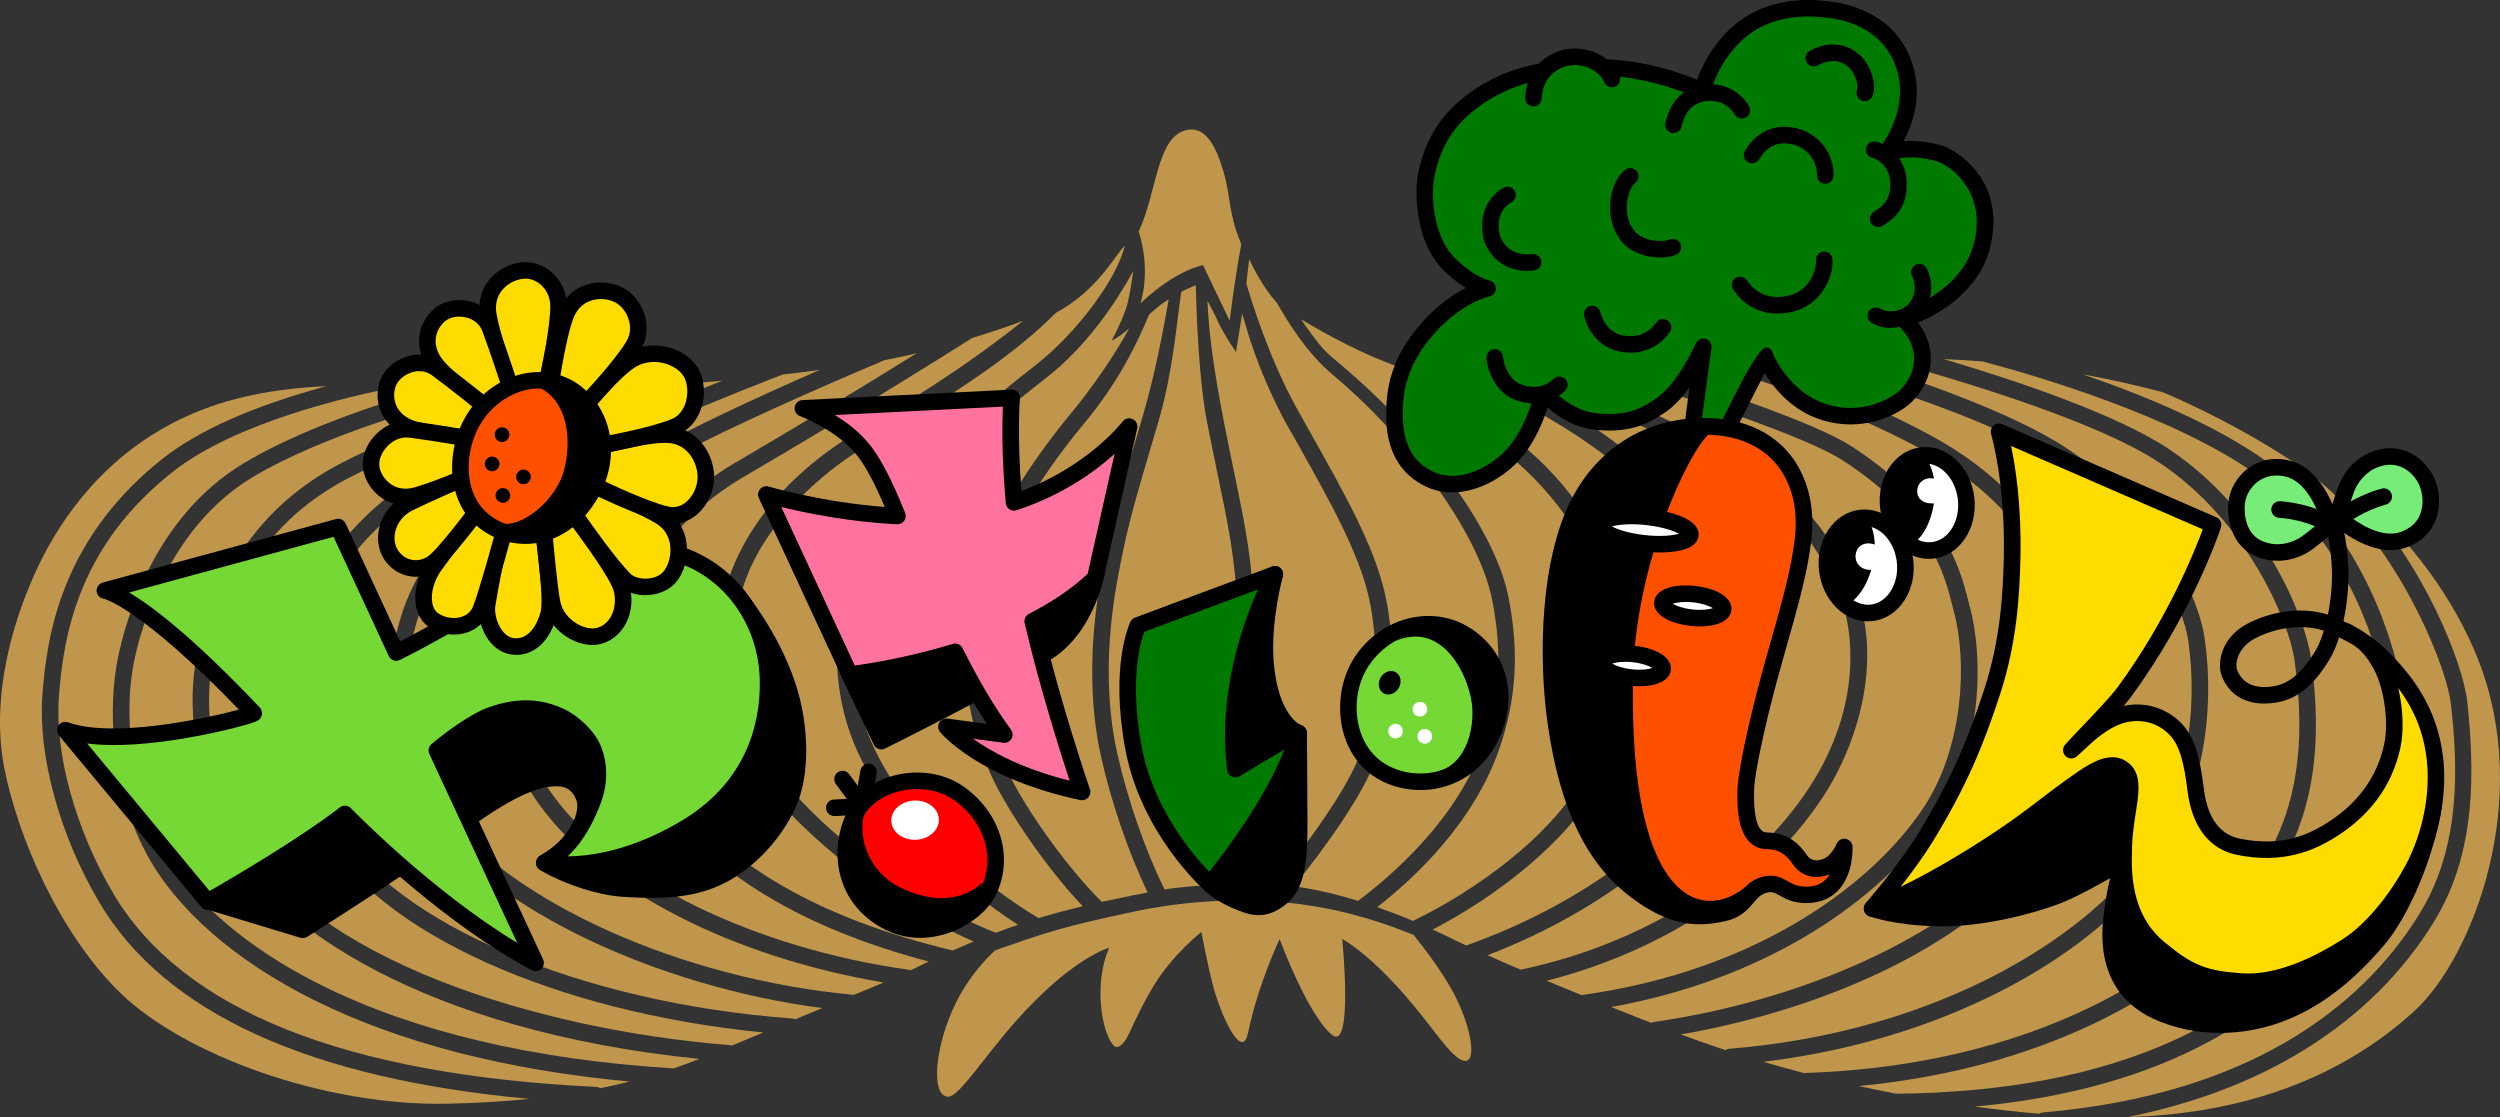 <?xml version="1.0" encoding="UTF-8"?><svg id="_レイヤー_2" xmlns="http://www.w3.org/2000/svg" viewBox="0 0 685.1 306.1"><rect x="0" y="0" width="685.1" height="306.1" fill="#333333" stroke="none"/><defs><style>.cls-1{fill:#78ec78;}.cls-1,.cls-2,.cls-3,.cls-4,.cls-5,.cls-6,.cls-7,.cls-8,.cls-9,.cls-10{stroke-width:0px;}.cls-2{fill:#75d835;}.cls-4{fill:#bf964c;}.cls-5{fill:red;}.cls-6{fill:#ffdc00;}.cls-7{fill:#fff;}.cls-8{fill:#ff739e;}.cls-9{fill:#ff5000;}.cls-10{fill:#007900;}</style></defs><g id="logo"><path class="cls-4" d="m434.92,211.33c7.13-13.85,9.44-30.96,6.01-44.66-3.91-15.64-14.31-31.41-27.82-42.17-11.84-9.43-23.85-19.07-29.97-24-9.88-3.49-19.27-8.62-26.63-13.02,2.38,3.34,5.24,7.75,8.58,10.49,25.03,20.5,44.66,46.99,48.32,65.8,2.92,14.99,2.16,27.71-2.46,41.22-6.88,20.11-22.85,35.26-33.54,43.6,3.17,1.11,6.44,2.36,9.81,3.78.05-.03.09-.06.15-.09,16.22-7.79,38.41-23.19,47.56-40.96Z"/><path class="cls-4" d="m335.21,114.66c1.16,5.98,2.2,10.92,3.08,15.21,2.6,12.61,4.03,19.56,4.94,30.34,1.52,18.11,1.21,36.55-.85,50.58-1.87,12.78-5.35,23.74-8.43,31.63,5.08-.21,10.34-.23,15.02.01,8.81-10.3,20.58-26.64,23.83-36.05,4.45-12.92,5.34-29.25,2.32-42.63-2.8-12.41-10.5-26.11-20.24-43.45-1.1-1.96-2.29-3.92-3.37-6.01-7.17-13.93-9.43-22.76-11.1-28.36l-1.7,10.52s-3.58-5.01-5.72-10.01c-.18-.42-1.94-3.67-2.11-4.08.38,9.2,1.91,19.79,4.34,32.3Z"/><path class="cls-4" d="m496.06,215.43c14.09-21.78,12.58-43.25,7.01-55.02-7.34-15.49-18.85-27.16-34.23-34.7-13.61-6.67-42.79-19.84-49.5-22.86-2.31.13-4.51.25-6.58.34,8.15,3.98,19.01,9.94,29.39,17.71,18.45,13.82,26.17,20.81,34.07,39.56,6.05,14.36,6.05,39.51-4.5,55.08-9.75,14.39-31.56,33.74-64.08,46.23,2.81,1.26,5.81,2.57,9.06,3.96,33.9-7.08,63.56-25.87,79.37-50.3Z"/><path class="cls-4" d="m297.06,116.08c-13.33,16-23.82,34.35-26.71,46.75-4.12,17.66.18,36.44,5.57,48.12,4.76,10.3,16.42,26.76,26.02,36.2,3.7-.81,7.82-1.66,12.55-2.59-5.27-11.01-9.97-24.65-12.8-37.41-3.17-14.31-3.17-31.11-.02-48.58,2.64-14.61,4.34-20.37,11.5-44.58,3.35-11.32,5.75-24.1,7.1-31.97-.51.31-1.67,1.04-2.15,1.43-1.31,1.07-2.15,1.79-3.22,2.74-2.9,7-7.95,18.03-17.84,29.9Z"/><path class="cls-4" d="m338.71,160.59c-.88-10.51-2.29-17.36-4.86-29.8-.89-4.3-1.91-9.26-3.09-15.24-2.15-10.91-2.85-28.44-3.08-37.39-1.82.76-3.05,1.29-3.96,1.83-1.18,7.41-2.19,21.7-6.2,35.28-7.1,24.02-8.79,29.73-11.39,44.11-3.05,16.88-3.06,33.06-.02,46.79,2.86,12.9,7.67,26.69,13.01,37.56,2.81-.42,6.2-.77,9.85-1.02,3.15-7.73,6.95-19.1,8.93-32.56,2.01-13.71,2.31-31.77.82-49.55Z"/><path class="cls-4" d="m644.8,242.19c9.33-15.38,12.35-35.81,8.3-56.08-.74-3.72-8.03-36.89-34.38-55.82-22.31-16.03-59.89-27.12-75.41-31.24-3.5-.27-7.05-.49-10.68-.65,20.04,5.93,47.71,15.22,61.97,24.82,25.52,17.18,37.06,45.74,38.65,56.87,3.44,24.06.61,42.57-8.89,58.24-14.85,24.48-53.47,53.46-115.02,59.29,3.46.75,6.89,1.45,10.29,2.1,60.23-.55,102.34-19.9,125.17-57.54Z"/><path class="cls-4" d="m271.8,212.85c-5.71-12.37-10.25-32.28-5.87-51.05,3.69-15.81,16.7-35.48,27.64-48.62,6.11-7.33,12.7-17.18,15.84-23.18-2.89,2.54-4.77,3.34-4.77,3.34,0,0,2.59-4.74,4.02-9.03.68-2.05,1.36-6.2,1.89-10-4.89,8.84-12.85,20.7-23.86,29.24-36.48,28.27-47.7,47.87-50.69,59.34-3.69,14.14-2.55,28.84,3.21,41.4,9.77,21.32,31.22,39.02,45.42,47.3,3.71-1.13,7.59-2.18,12.1-3.24-9.99-10.46-20.68-26.29-24.92-35.48Z"/><path class="cls-4" d="m620.48,235.99c8.93-14.72,11.56-32.28,8.28-55.25-1.44-10.07-12.67-37.58-36.69-53.75-18.3-12.32-61.13-24.56-77.55-28.96-2.77,0-5.59.03-8.48.08,18.02,5.46,45.65,14.85,60.9,25.12,26.12,17.59,35.76,41.46,37.22,51.63,3.03,21.24-.97,42.29-11.27,59.28-14.09,23.24-54.01,50.11-109.66,56.84,3.73,1.1,7.47,2.13,11.2,3.1.11-.02.22-.04.34-.05,68.17-2.24,110.33-32.66,125.72-58.03Z"/><path class="cls-4" d="m663.39,249.82c10.98-18.1,10.19-39.83,8.27-56.74-1.37-12.11-17.12-48.93-41.41-65.29-14.78-9.96-29.17-16.74-37.53-20.3-7.48-1.97-14.74-3.59-21.96-4.9,16.75,5.72,36.42,13.84,50.6,24.03,27.19,19.53,34.91,52.25,36.19,58.62,4.27,21.36,1.04,42.98-8.87,59.32-20.86,34.4-56.99,54.09-107.58,58.69,6.15.83,12.08,1.48,17.7,1.96.3-.19.63-.32,1.01-.35,61.23-5.26,90.13-32.83,103.59-55.02Z"/><path class="cls-4" d="m556.11,228.45c11.3-18.62,14.59-35.95,10.68-56.17-.58-2.99-6.52-29.68-36.85-47.26-21.02-12.18-49.47-21.57-61.75-25.33-6.15.36-11.88.72-17.22,1.08,17.22,5.36,46.07,14.89,56.34,21.49,25.52,16.4,30.07,34.43,32.01,42.13.15.6.29,1.14.42,1.62,4.08,14.97,3.2,39.23-8.39,57.14-13.27,20.5-43.59,44.5-89.82,52.82,3.42,1.37,7.06,2.82,10.93,4.34.22-.12.46-.21.73-.24,46.19-6.63,88.52-27.86,102.92-51.62Z"/><path class="cls-4" d="m527.53,220.68c10.35-15.99,11.77-39.01,7.82-53.48-.14-.51-.28-1.08-.44-1.7-1.97-7.79-6.06-23.99-30.07-39.42-12.63-8.12-56.92-21.56-66.62-24.44-3.24.22-6.31.43-9.22.63,11.62,5.26,31.32,14.25,41.83,19.39,16.32,8,28.55,20.39,36.34,36.83,9.72,20.51,2.14,44.83-7.3,59.42-15.48,23.92-43.59,42.62-76.05,50.85,2.97,1.24,6.14,2.54,9.55,3.93,48.96-6.73,80.74-31.24,94.17-52Z"/><path class="cls-4" d="m548.75,266.18c18.26-9.78,32.93-22.32,40.25-34.4,9.76-16.09,13.55-36.08,10.66-56.28-1.09-7.62-9.54-31.19-35.26-48.51-19.36-13.04-60.93-25.06-73.28-28.45-3.34.13-6.76.28-10.29.46,14.42,4.86,35.05,12.64,51.37,22.09,32.07,18.59,38.42,47.13,39.03,50.33,4.08,21.12.51,39.99-11.25,59.39-14.58,24.04-54,44.77-99.37,52.67,4.06,1.52,8.15,2.95,12.27,4.3.32-.22.69-.37,1.1-.4,27.06-2.15,52.91-9.47,74.76-21.18Z"/><path class="cls-4" d="m208.11,212.73c-6.93-9.82-10.91-24.37-10.91-39.93s10.32-38.6,39.28-55.37c20.25-11.72,34.44-21.92,43.88-29.52-4.35,1.64-9.15,3.25-13.98,4.72-8.8,5.58-32.76,20.61-62.91,38.25-19.1,11.18-30.93,29.95-32.75,42.71-1.94,13.6,2.64,29.58,11.95,41.69,16.92,22,41.86,36.37,78.41,45.2,1.87-.83,3.8-1.67,5.73-2.47-22.54-9.88-46.79-28.39-58.71-45.29Z"/><path class="cls-4" d="m235.08,206.17c-6.19-13.5-7.42-29.28-3.47-44.43,4.54-17.42,22.63-38.78,52.3-61.78,10.72-8.31,22.16-23.31,24.31-32.61-2.83,2.78-7.39,12.16-18.83,18.36-7.02,6.89-17.93,16.72-50.63,35.65-17.07,9.89-37.01,29.29-37.01,51.44,0,14.64,3.67,28.24,10.08,37.31,12.26,17.37,38.09,36.53,61.07,45.51,2.09-.79,4.09-1.52,6.08-2.2-14.63-9.32-34.44-26.66-43.88-47.25Z"/><path class="cls-4" d="m27.18,247.22c-10.81-18.29-16.78-39.99-15.57-56.63.58-8.04,1.84-18.74,6.43-30.17,5.37-13.38,14.28-25.06,26.49-34.7,9.85-7.78,24.87-14.45,44.65-19.82.1-.03.21-.05.31-.08-8.41.38-16.85,1.4-24.95,3.52-26.16,6.86-41.24,23.6-49.83,37.91-8.58,14.3-17.99,40.06-13.59,62.94,3.58,18.6,15.02,45.77,32.19,62.23s55.07,30.75,89.4,30.04c8.19-.17,15.6-.63,22.38-1.32-60.37-5.51-100-23.6-117.91-53.9Z"/><path class="cls-4" d="m406.66,203.53c4.35-12.72,5.06-24.71,2.3-38.88-3.88-19.94-24.89-46.21-43.64-61.87-7.5-6.27-12.53-14.86-15.49-19.93-4.02-4.23-7.51-11.8-7.51-11.8l-.77,6.66c1.23,4.22,6.26,20.68,13.92,34.38,1.14,2.05,2.27,4.04,3.36,6,9.92,17.66,17.76,31.62,20.71,44.67,3.2,14.16,2.26,31.44-2.45,45.11-3.19,9.27-13.75,24.34-22.57,35.02.82.1,1.61.2,2.35.32,4.67.76,9.79,1.97,15.28,3.66,9.63-7.2,27.45-22.71,34.51-43.34Z"/><path class="cls-4" d="m467.96,213.01c9.7-14.32,9.67-37.5,4.08-50.78-7.49-17.8-14.5-24.13-32.6-37.69-14.19-10.63-29.67-17.92-37.04-21.1-3.34-.02-6.29-.15-8.91-.44,6.3,5.05,14.41,11.55,22.45,17.95,14.48,11.53,25.19,27.79,29.4,44.61,3.68,14.72,1.23,33.05-6.38,47.84-9.06,17.58-29.9,32.82-46.35,41.33,2.28,1.04,4.59,2.14,6.94,3.32.74.35,1.48.69,2.24,1.05,33.9-12.01,56.41-31.68,66.18-46.1Z"/><path class="cls-4" d="m679.16,180.86c-6.54-16.61-18.34-32.82-33.7-46.01,18.85,19.65,29.6,47.01,30.7,57.72,1.82,17.64,2.79,40.33-8.9,59.6-8.62,14.22-20.66,26.17-35.79,35.52-13.85,8.56-30.07,14.72-48.38,18.42,26.67-.71,55.51-8.05,78.42-28.93,16.21-14.78,32.74-58,17.64-96.32Z"/><path class="cls-4" d="m86.12,274.09c-21.54-10.68-37.87-24.94-45.99-40.14-10.01-18.74-10.49-40.53-7.85-53.49,2.28-11.2,10.19-38.83,34.43-53.46,15.05-9.09,36.44-16.26,51.68-20.66-2.93-.17-5.91-.33-8.93-.45-13.94,2.68-44.99,9.89-62.11,23.4-25.13,19.84-29.88,43.36-31.21,61.64-1.15,15.77,4.58,36.45,14.95,53.99,18.82,31.84,63.33,49.64,132.3,52.93.42.02.8.16,1.13.37,2.78-.56,5.44-1.18,7.99-1.83-33.81-3.15-62.84-10.62-86.39-22.3Z"/><path class="cls-4" d="m179.08,218.05c-10.03-13.04-14.96-30.32-12.84-45.09,1.98-13.84,14.62-34.08,34.95-45.98,20.48-11.99,38.09-22.76,50.02-30.18-3.2.77-6.17,1.41-8.74,1.87-12.53,5.28-48.84,20.83-63.25,29.81-9.12,5.68-31.01,21.39-37.15,44.43-3.92,14.71-.32,31.64,9.65,45.28,16.8,22.99,55.02,41.66,97.38,47.57.16.02.31.06.46.12,1.43-.7,3.1-1.51,4.95-2.38-34.64-9.18-58.71-23.72-75.43-45.45Z"/><path class="cls-4" d="m148.06,220.86c-10.77-14.74-14.65-33.1-10.37-49.13,2.72-10.18,11.41-29.84,39.14-47.12,10.52-6.55,31.77-16.24,47.79-23.24-3.28.44-6.66.86-10.16,1.27-9.24,3.59-52.06,20.4-67.65,30.11-27.25,16.98-31.7,33.97-33.6,41.23l-.21.82c-3.4,12.73-3.02,31.81,8.22,47.19,18.38,25.15,65.7,46.36,112.79,50.64,2.75-1.14,5.48-2.28,8.14-3.38-41.5-7.02-77.18-25.27-94.08-48.4Z"/><path class="cls-4" d="m62.54,230.61c-9-16.75-12.21-38.83-7.81-53.69,2.04-6.9,4.83-15.09,9.94-23.44,6.06-9.9,14.28-18.01,24.45-24.11,11.71-7.03,35.21-15.91,52.1-21.88-2.72-.05-5.57-.16-8.53-.32-12.51,3.17-44.1,11.9-63.64,23.7-23.34,14.09-30.64,42.2-32.33,50.48-2.68,13.19-1.43,33.91,7.41,50.45,7.68,14.38,23.31,27.95,44,38.22,25.59,12.69,57.87,20.34,95.95,22.73.14,0,.28.03.41.07,2.47-.84,4.85-1.72,7.15-2.63-75.61-7.69-116.74-36.56-129.11-59.58Z"/><path class="cls-4" d="m88.32,228.29c-9.24-16.04-12.46-38.14-7.84-53.75,3.78-12.75,11.04-29.3,33.83-44.17,11.21-7.31,37.76-17.44,56.22-24.06-4.49.26-9.18.51-14.13.75-13.97,4.7-50.01,17.23-64.95,26.2-20.42,12.25-27.82,29.6-32.37,44.95-4.09,13.81-1.02,34.47,7.45,50.26,18.35,34.17,80.26,53.72,133.48,57.94.19.02.37.06.54.12,2.54-1.06,5.46-2.27,8.61-3.58-57.01-5.66-105.03-27.2-120.85-54.66Z"/><path class="cls-4" d="m117.54,224.68c-12.18-16.67-12.61-37.29-8.94-51.03l.21-.8c2.04-7.78,6.8-26,35.59-43.93,11.52-7.17,36.6-17.77,53.47-24.58-3.3.29-6.73.58-10.3.85-13.03,4.44-56.21,19.49-70.77,28.99-21.56,14.06-28.41,29.65-31.97,41.66-3.63,12.25-2.25,33.42,7.42,50.2,15.56,27,66.93,48.83,124.92,53.07.28.02.54.1.78.21,2.4-1,4.87-2.02,7.37-3.06-45.47-5.99-89.78-26.94-107.77-51.56Z"/><path class="cls-4" d="m324.84,35.72c5.39-1.47,8.32,4.05,10.49,11.44,1.98,6.76,1.23,11.16,4.84,19.79-1.93,10.12-3.18,20.98-3.18,20.98l-7.31-15.26s-7.39,1.19-17.17,10.49c0,0,3.08-8.54-.46-19.74,4.99-10.62,4.91-25.56,12.78-27.7Z"/><path class="cls-4" d="m311.07,249.75c-20.26,4.29-24.48,5.82-38.35,10.68,0,0-6.33,5.45-10.73,14.3-5.69,11.47-7.12,25.55-2.21,25.82,2.97.17,9.89-10.95,18.99-21.14,15.19-17.01,25.18-19.7,25.18-19.7-5.36,12.6-.41,28.13,2.38,27.18,2.99-1.02,3.46-6.31,9.92-16.89,5.24-8.58,12.96-14.58,12.96-14.58,0,0,1.73,9.04,3.22,14.75,1.98,7.6,7.89,20.95,9.58,12.88,2.84-13.57,8.66-25.72,8.66-25.72,0,0,7.58,20.62,14.3,26.23,5.94,4.95,2.86-26.23,2.86-26.23,0,0,6.46,3.23,16.95,15.15,8.02,9.11,12.85,17.51,16.43,18.22,3.58.72,2.07-8.81-2.38-17.64-3.93-7.8-11.48-16.88-11.48-16.88-13.25-5.32-23.62-7.66-34.57-8.82-15.74-1.67-31.75.27-41.72,2.38Z"/><path class="cls-10" d="m466.78,95.04l-3.34,24.56,8.58.48s11.68-23.36,11.68-22.65,4.26,10.09,13.11,14.3c10.01,4.77,19.78,1.38,24.56-2.38,4.83-3.8,9.3-13.35.24-21.93,0,0,18.12-5.01,21.7-20.74,3.58-15.74-7.87-23.36-11.68-24.56-3.81-1.19-10.49-2.15-15.02.24,0,0,9.93-11.72,5.01-25.03-4.05-10.97-14.3-13.83-19.55-14.54-5.25-.72-16.69-1.77-25.75,6.2-7.87,6.91-9.77,15.97-9.77,15.97,0,0-12.88-6.13-26.94-6.44-10.97-.24-22.85.4-33.85,7.63-8.34,5.48-12.73,12-14.78,21.22-1.43,6.44-.24,18.36,5.72,24.56,5.96,6.2,10.97,7.15,10.97,7.15,0,0-7.87,1.43-16.21,10.73-8.34,9.3-9.3,17.64-9.3,23.6s1.19,13.59,9.06,17.64,16.43-.21,21.22-4.29c8.11-6.91,10.49-19.55,10.49-19.55,0,0,5.48,7.39,14.54,8.34s13.45-1.7,17.4-4.29c6.91-4.53,11.92-16.21,11.92-16.21Z"/><path class="cls-3" d="m398,134.94c-2.61,0-5.27-.56-7.83-1.89-10.29-5.3-10.29-16.11-10.29-19.66,0-6.57,1.12-15.36,9.88-25.12,4.4-4.91,8.71-7.75,11.95-9.38-1.94-1.17-4.23-2.9-6.65-5.41-6.77-7.04-7.76-20.05-6.3-26.62,2.21-9.94,7.07-16.92,15.75-22.62,11.35-7.46,23.59-8.24,35.15-8,10.9.24,20.97,3.79,25.44,5.61,1.19-3.41,3.96-9.51,9.73-14.58,10.34-9.09,23.29-7.32,27.55-6.74,4.89.67,16.77,3.56,21.37,16,3.31,8.95.58,17.12-2.06,22.14,4.85-.4,9.45.91,10.62,1.27,3.83,1.2,17.29,9.32,13.22,27.22-2.89,12.71-14.21,18.88-19.95,21.23,3.06,3.99,3.65,7.83,3.53,10.54-.25,5.51-3.43,9.9-6.32,12.18-6.09,4.8-16.79,7.48-26.93,2.65-5.88-2.8-9.98-7.73-12.26-11.49-2.46,4.72-6.67,13.07-9.53,18.8-.4.81-1.25,1.29-2.15,1.25l-8.58-.48c-.63-.04-1.22-.33-1.62-.82-.4-.49-.58-1.12-.5-1.75l1.78-13.08c-1.93,2.65-4.26,5.23-6.87,6.94-3.68,2.41-8.73,5.73-18.88,4.65-5.92-.62-10.42-3.67-13.15-6.1-1.43,4.55-4.46,11.9-10.18,16.77-4.13,3.52-9.92,6.47-15.89,6.47Zm37.97-114.21c-9.2,0-19.41,1.01-28.98,7.3-7.72,5.08-11.85,11-13.81,19.82-1.3,5.84-.23,16.9,5.14,22.49,5.3,5.51,9.73,6.49,9.78,6.5,1.06.22,1.83,1.17,1.81,2.25-.01,1.08-.78,2.01-1.85,2.2-.06.01-7.28,1.49-14.93,10.01-7.73,8.61-8.72,16.33-8.72,22.09,0,7.91,2.49,12.88,7.83,15.63,8.32,4.28,17.04-2.58,18.71-4,7.41-6.32,9.71-18.13,9.73-18.25.17-.88.84-1.59,1.72-1.79.88-.2,1.79.13,2.33.86.05.06,5.04,6.61,12.96,7.44,8.54.89,12.47-1.67,15.92-3.93,6.25-4.1,11.03-15.1,11.08-15.21.45-1.04,1.6-1.59,2.69-1.29,1.09.3,1.79,1.37,1.64,2.49l-3.01,22.12,4.64.26c1.01-2.02,3.03-6.03,5.06-10.04q6.57-12.94,8.5-12.49c.9.21,1.57.96,1.72,1.85.42,1.24,4.37,9.07,11.85,12.63,9.59,4.57,18.45.82,22.18-2.12,2.01-1.58,4.41-4.84,4.59-8.82.16-3.44-1.36-6.7-4.51-9.69-.59-.56-.84-1.4-.64-2.2.2-.79.81-1.42,1.6-1.64.17-.05,16.86-4.87,20.09-19.06,3.27-14.37-7.35-21.01-10.15-21.89-4.1-1.28-9.8-1.75-13.29.08-.96.5-2.15.26-2.82-.59-.68-.85-.66-2.06.04-2.88.09-.1,9-10.91,4.61-22.78-3.61-9.77-12.66-12.39-17.73-13.08-3.75-.51-15.16-2.07-23.94,5.66-7.17,6.3-9.04,14.66-9.05,14.74-.15.68-.59,1.25-1.22,1.56-.62.31-1.35.31-1.98.02-.12-.06-12.63-5.93-26.02-6.22-1.17-.03-2.37-.04-3.58-.04Zm50,76.69h0s0,0,0,0Zm0,0h0s0,0,0,0Z"/><path class="cls-3" d="m56.99,246.94l25.99,7.87s28.05-17.64,41.17-27.42,20.77-13.42,26.46-14.07c4.21-.48,7.42.53,9.3,4.77s-1.43,10.25-4.29,13.35c-2.86,3.1-6.44,5.01-6.44,5.01,1.45,1.13,12,6.44,21.7,7.07,10.74.7,19.39.32,27.18-3.81,6.97-3.7,13.88-10.75,17.8-19.07,3.97-8.42,3.66-21.77-.16-33.06-4.62-13.68-13.67-24.48-13.67-24.48,0,0-101.24,25.67-100.05,25.19s-44.11,29.8-44.11,29.8l-.87,28.85Z"/><path class="cls-3" d="m82.97,257.08c-.22,0-.44-.03-.66-.1l-25.99-7.87c-.98-.3-1.64-1.21-1.61-2.24l.87-28.85c.02-.73.4-1.41,1.01-1.82,16.44-10.99,41.19-27.6,43.74-29.49.22-.22.48-.41.79-.53.19-.08.38-.12.57-.15,3.68-.81,66.6-16.73,99.77-25.14.84-.21,1.74.08,2.3.74.38.45,9.37,11.29,14.08,25.21,4.11,12.16,4.13,26.12.06,34.75-3.99,8.47-11.02,15.98-18.79,20.11-8.26,4.38-17.33,4.8-28.39,4.07-9.97-.65-20.97-6.01-22.94-7.55-.61-.47-.93-1.22-.86-1.98.07-.76.51-1.44,1.19-1.81.03-.02,3.29-1.78,5.84-4.54,2.45-2.65,5.27-7.78,3.89-10.89-1.3-2.93-3.19-3.86-6.97-3.44-5.77.65-13.59,4.86-25.36,13.63-13.03,9.72-41.03,27.34-41.31,27.52-.37.23-.78.35-1.21.35Zm-23.67-11.8l23.33,7.06c4.84-3.06,28.55-18.12,40.14-26.76,12.62-9.41,20.86-13.74,27.56-14.5,5.71-.65,9.51,1.35,11.63,6.1,2.54,5.72-1.96,12.84-4.7,15.81-1.21,1.31-2.53,2.42-3.7,3.3,3.9,1.84,10.87,4.55,17.44,4.98,10.29.67,18.65.33,25.97-3.55,6.83-3.63,13.28-10.54,16.81-18.04,3.6-7.64,3.5-20.25-.26-31.37-3.6-10.64-10.05-19.61-12.39-22.64-5.63,1.43-27.11,6.87-48.59,12.3-12.51,3.16-25.01,6.31-34.4,8.67-4.69,1.18-8.61,2.16-11.35,2.83-1.38.34-2.46.61-3.2.78-.21.05-.44.11-.67.15-.43.34-.94.7-1.53,1.1-1.2.83-2.93,2.01-5,3.42-4.13,2.81-9.66,6.53-15.18,10.24-9.1,6.12-18.21,12.21-21.14,14.17l-.79,25.94Z"/><path class="cls-2" d="m210.44,185.43c-.63-15.01-9.98-29.06-24.79-33.62-9.3-2.86-19.79-2.62-26.23-.72-8.67,2.57-15.42,6.91-24.08,12.4-6.09,3.86-14.58,9.19-26.74,15.33l-15.93-34.4-63.89,17.4s10.25,1.43,40.77,33.62c.49.52-35.57,10.47-51.64,4.64l39,47s24.04-13.54,37.63-24.03c0,0,25.79,26.75,52.26,40.81l-27.08-58.22c3.91-3.34,10.55-8.08,14.68-9.58,7.87-2.86,14.07-2.29,19.79.57,2.7,1.35,6.91,5.01,8.34,8.58,1.76,4.41,1.91,9.54-.48,15.26-2.38,5.72-5.72,12.16-12.87,15.97,0,0,16.57,3.85,39.1-9.77,19.31-11.68,22.65-29.8,22.17-41.24Z"/><path class="cls-3" d="m146.79,266.14c-.36,0-.73-.09-1.06-.27-23.27-12.37-45.61-33.99-51.41-39.8-13.72,10.25-35.35,22.46-36.3,22.99-.96.54-2.16.32-2.86-.53l-39-47c-.65-.79-.7-1.92-.11-2.75.59-.84,1.67-1.18,2.63-.83,12.21,4.43,37.92-1.06,46.79-3.49-27.13-28.15-36.97-30.37-37.07-30.39-1.07-.15-1.85-1.02-1.92-2.1-.07-1.07.66-2.04,1.7-2.33l63.89-17.4c1.07-.29,2.19.23,2.65,1.24l14.94,32.27c11.23-5.78,19.13-10.78,24.46-14.16l.64-.4c8.52-5.39,15.25-9.66,24.01-12.25,6.39-1.89,17.38-2.4,27.54.72,15.09,4.64,25.7,18.99,26.39,35.69h0c.36,8.57-1.2,29.93-23.26,43.28-23.05,13.95-40.07,10.21-40.79,10.04-.92-.21-1.61-.98-1.73-1.91-.12-.94.35-1.85,1.18-2.3,6.4-3.41,9.48-9.15,11.85-14.84,1.99-4.78,2.15-9.34.46-13.54-1.21-3.03-5.06-6.3-7.25-7.4-5.62-2.81-11.17-2.95-18-.47-3.29,1.2-8.67,4.85-12.67,8.08l26.34,56.63c.41.88.21,1.93-.5,2.6-.43.41-.99.62-1.56.62Zm-52.26-45.35c.6,0,1.19.23,1.63.69.24.24,21.97,22.64,45.58,36.91l-24.09-51.78c-.43-.92-.19-2.02.58-2.68,3.61-3.08,10.68-8.28,15.38-9.99,7.99-2.91,14.85-2.69,21.58.67,2.87,1.43,7.69,5.41,9.44,9.77,2.14,5.35,1.98,11.06-.49,16.97-1.89,4.53-4.36,9.43-8.59,13.33,1.37-.01,2.96-.09,4.73-.29,6.07-.67,15.65-2.9,26.82-9.66,19.28-11.66,21.48-29.57,21.08-39.21h0c-.62-14.79-9.94-27.46-23.2-31.54-9.25-2.84-19.18-2.41-24.91-.71-8.16,2.42-14.65,6.53-22.87,11.74l-.64.4c-5.73,3.63-14.39,9.11-26.94,15.44-.55.28-1.19.32-1.77.12-.58-.2-1.05-.63-1.31-1.19l-15.13-32.67-56.02,15.26c6.19,3.66,17.38,12.09,35.79,31.51.72.76.83,1.95.25,2.83-.46.7-.74,1.12-7.39,2.81-2.57.65-7.82,1.89-14.2,2.94-7.76,1.27-17.75,2.33-25.95,1.29l33.54,40.42c5.64-3.24,24.44-14.21,35.71-22.91.41-.32.9-.47,1.38-.47Z"/><path class="cls-3" d="m228.63,223.63c-1.2,0-2.2-.94-2.26-2.15-.07-1.25.9-2.32,2.15-2.38l3.54-.18-3-4.08c-.74-1.01-.52-2.43.49-3.17,1.01-.74,2.43-.52,3.17.49l5.48,7.47c.49.67.58,1.56.22,2.31-.36.75-1.1,1.25-1.93,1.29l-7.73.4s-.08,0-.12,0Z"/><path class="cls-3" d="m236.36,223.23c-.13,0-.26-.01-.39-.04-1.23-.22-2.06-1.39-1.84-2.62l1.65-9.41c.22-1.23,1.39-2.06,2.63-1.84,1.23.22,2.06,1.39,1.84,2.62l-1.65,9.41c-.19,1.1-1.15,1.88-2.23,1.88Z"/><path class="cls-3" d="m241.51,203.1l-9.06-19.07,68.19-27.81s-2.52,15.14-13.35,22.25c-11.42,7.5-45.77,24.64-45.77,24.64Z"/><path class="cls-3" d="m241.51,205.37c-.25,0-.5-.04-.74-.12-.58-.2-1.05-.62-1.31-1.17l-9.06-19.07c-.27-.56-.29-1.21-.07-1.79.23-.58.68-1.04,1.26-1.28l68.19-27.81c.76-.31,1.63-.19,2.27.33.64.51.96,1.33.82,2.14-.11.66-2.81,16.21-14.34,23.77-11.41,7.49-44.6,24.07-46.01,24.77-.32.16-.66.24-1.01.24Zm-5.98-20.15l7.04,14.81c7.58-3.82,33.9-17.18,43.48-23.46,6.51-4.27,9.79-11.84,11.29-16.56l-61.8,25.21Z"/><path class="cls-8" d="m309.43,116.91s-10.35,13.78-31.55,20.76c-1.58-18.18-.63-28.63-.63-28.63l-57.22,2.86s9.88,3.62,15.92,10.61c3.3,3.82,6.53,10.25,10,18.9-19.17-.92-35.93-5.91-35.93-5.91l22.89,49.35s13.23-1.47,28.87-6.23c3.91,7.87,8.35,15.66,13.47,22.68l-15.88-2.15s10.01,12.16,37.19,17.88c0,0-8.22-23.79-13.55-46.81,6.33-3.24,12.28-7.15,17.13-11.84l9.3-41.48Z"/><path class="cls-3" d="m296.56,219.31c-.16,0-.31-.02-.47-.05-27.64-5.82-38.05-18.14-38.48-18.66-.59-.72-.68-1.73-.23-2.54.45-.81,1.35-1.27,2.29-1.14l10.76,1.45c-3.36-5.03-6.6-10.65-9.83-17.02-14.84,4.33-26.92,5.71-27.45,5.77-.96.12-1.9-.42-2.31-1.3l-22.89-49.35c-.38-.81-.24-1.76.34-2.44.58-.67,1.51-.95,2.36-.69.15.05,14.67,4.31,31.81,5.59-3.05-7.19-5.69-11.98-8.24-14.93-5.57-6.45-14.89-9.93-14.98-9.97-1.01-.37-1.62-1.41-1.46-2.47s1.05-1.87,2.13-1.92l57.22-2.86c.66-.04,1.29.22,1.75.69.45.47.68,1.12.62,1.78,0,.1-.81,9.37.4,25.31,18.39-6.88,27.62-18.89,27.72-19.02.64-.85,1.8-1.14,2.76-.69.97.45,1.49,1.51,1.26,2.55l-9.3,41.48c-.1.43-.32.83-.64,1.13-4.29,4.15-9.7,7.98-16.1,11.41,5.25,22.11,13.01,44.64,13.09,44.87.27.77.1,1.63-.44,2.24-.44.49-1.06.77-1.7.77Zm-29.93-16.88c4.94,3.52,13.45,8.25,26.49,11.5-2.54-7.7-8.28-25.75-12.33-43.18-.23-1.01.25-2.06,1.18-2.53,6.44-3.3,11.85-6.99,16.1-10.99l7.36-32.84c-5.27,4.77-14.16,11.26-26.84,15.44-.66.22-1.38.12-1.96-.26-.58-.38-.95-1.01-1.01-1.7-1.15-13.16-.98-22.25-.79-26.44l-46.05,2.3c2.96,1.81,6.25,4.24,8.88,7.3,3.26,3.77,6.56,9.98,10.39,19.53.29.72.19,1.53-.26,2.16-.45.63-1.2.98-1.96.95-13.32-.64-25.37-3.17-31.73-4.74l20.15,43.46c3.96-.55,14.72-2.25,26.85-5.94,1.06-.32,2.2.17,2.69,1.16,4.35,8.76,8.69,16.07,13.27,22.35.54.73.58,1.72.12,2.5s-1.34,1.21-2.25,1.09l-8.31-1.12Z"/><path class="cls-5" d="m235.04,221.97c4.93-8.11,19.07-10.97,28.13-4.29s12.11,17.74,7.63,26.7c-3.34,6.68-16.33,14.35-27.97,7.95-12.72-6.99-13.17-21.5-7.79-30.36Z"/><path class="cls-3" d="m252.13,257.01c-3.18,0-6.75-.69-10.4-2.69-5.83-3.21-9.78-8.13-11.41-14.24-1.71-6.4-.67-13.61,2.78-19.28h0c2.62-4.32,7.51-7.46,13.41-8.62,6.52-1.29,13.08.06,18,3.68,9.93,7.32,13.35,19.47,8.31,29.54-2.25,4.51-7.59,8.63-13.6,10.51-1.96.61-4.38,1.11-7.09,1.11Zm-.77-40.78c-1.31,0-2.64.13-3.97.39-4.58.91-8.48,3.35-10.41,6.53h0c-2.82,4.64-3.67,10.52-2.27,15.75,1.3,4.89,4.49,8.84,9.21,11.44,5.35,2.94,10.54,2.29,13.96,1.23,5.53-1.72,9.53-5.46,10.9-8.2,4.03-8.07,1.18-17.88-6.95-23.86-2.92-2.15-6.59-3.28-10.46-3.28Zm-16.32,5.75h0,0Z"/><path class="cls-3" d="m237.06,222.17c-2.23,6.68.64,16.53,9.54,20.98s17.17,3.81,22.57-1.27c0,0-3.81,21.3-26.07,12.4-15.05-6.02-13.99-26.7-6.04-32.11Z"/><path class="cls-2" d="m377.46,210.67c-9.34-6.56-10.36-21.39-3.62-30.4,6.74-9.01,18.44-12.08,27.66-6.36,9.22,5.72,12.86,17.59,6.38,29.18-7.08,12.67-21.93,13.53-30.41,7.58Z"/><path class="cls-3" d="m389.2,216.5c-4.71,0-9.35-1.38-13.04-3.97h0c-4.57-3.21-7.63-8.35-8.6-14.46-1.08-6.8.59-13.96,4.47-19.15,7.56-10.11,20.74-13.09,30.67-6.93,10.83,6.72,13.84,20.27,7.16,32.22-3.39,6.07-8.83,10.22-15.32,11.7-1.76.4-3.55.6-5.33.6Zm2.12-43.24c-5.78,0-11.6,2.93-15.66,8.36-3.17,4.23-4.52,10.11-3.62,15.72.78,4.9,3.17,8.97,6.73,11.47h0c4.06,2.85,9.58,3.85,14.76,2.67,3.69-.84,8.84-3.17,12.37-9.5,5.54-9.91,3.24-20.67-5.59-26.15-2.8-1.74-5.89-2.58-8.98-2.58Z"/><path class="cls-3" d="m393.86,211.42c8.46-1.98,10.68-13.19,9.25-20.1-1.89-9.15-9.14-20.66-20.66-15.66,0,0,20.3-12.21,28.89,10.16,5.81,15.13-8.12,27.75-17.48,25.59Z"/><path class="cls-3" d="m331.56,242.25s2.54,2.54,6.99,4.45c4.45,1.91,7.63,3.18,12.4-.64,4.77-3.81,5.09-11.44,5.09-20.66s-.16-24.48-.16-24.48c0,0-7.63-2.38-9.06-19.07-1.01-11.74,2.54-24.48,2.54-24.48,0,0-20.98,27.34-20.98,28.61s3.18,56.26,3.18,56.26Z"/><path class="cls-3" d="m344.93,250.79c-2.6,0-4.96-1.01-7.28-2-4.8-2.06-7.59-4.81-7.7-4.93-.39-.39-.63-.92-.66-1.47-.33-5.64-3.18-55.1-3.18-56.4,0-.96,0-2.04,21.45-29.99.66-.86,1.84-1.13,2.81-.65.97.49,1.46,1.59,1.17,2.64-.03.12-3.43,12.5-2.47,23.68,1.26,14.64,7.47,17.1,7.53,17.12.94.29,1.53,1.14,1.54,2.12,0,.15.16,15.38.16,24.5,0,10.02-.44,18.03-5.94,22.43-2.74,2.19-5.18,2.95-7.43,2.95Zm-11.17-9.61c.93.78,2.9,2.25,5.68,3.44,4.49,1.92,6.45,2.59,10.09-.32,3.92-3.14,4.23-10.11,4.23-18.89,0-7.49-.11-19.1-.15-23.07-2.71-1.66-7.89-6.58-9.06-20.29-.46-5.4,0-10.96.64-15.48-7,9.23-13.32,17.79-14.54,19.86.21,4.54,2.24,39.75,3.1,54.75Z"/><path class="cls-10" d="m311.85,171.37l37.51-13.99s-14.3,25.11-10.81,53.4c0,0,17.64-10.81,17.32-9.85-5.25,18.83-24.32,41.32-24.32,41.32,0,0-16.85-14.94-20.98-37.51s1.27-33.38,1.27-33.38Z"/><path class="cls-3" d="m331.56,244.52c-.55,0-1.09-.2-1.5-.57-.71-.63-17.48-15.72-21.71-38.8-4.22-23.05,1.24-34.33,1.47-34.8.26-.51.7-.91,1.24-1.11l37.51-13.99c.89-.33,1.9-.07,2.52.66.62.73.72,1.76.25,2.59-.13.23-12.71,22.73-10.87,48.46,15.11-9.22,15.4-8.98,16.82-7.85.72.57,1.02,1.55.78,2.43h0c-5.32,19.09-23.98,41.25-24.77,42.18-.39.46-.96.75-1.57.79-.05,0-.11,0-.16,0Zm-17.99-71.38c-1.04,2.79-4.07,13.08-.76,31.19,3.17,17.32,14.28,30.16,18.56,34.56,4.08-5.11,15.24-19.73,20.6-33.48-3.31,1.9-7.95,4.67-12.24,7.3-.66.4-1.47.44-2.17.11s-1.17-1-1.27-1.76c-2.63-21.3,4.42-40.59,8.48-49.55l-31.21,11.64Z"/><ellipse class="cls-3" cx="380.83" cy="187.1" rx="3.34" ry="2.86" transform="translate(28.38 423.36) rotate(-60)"/><ellipse class="cls-7" cx="250.77" cy="224.76" rx="6.53" ry="5.38" transform="translate(-8.29 9.61) rotate(-2.16)"/><path class="cls-6" d="m137.7,143.39s-3.54,18.12-4.18,22.25c-.64,4.13,1.95,10.85,7.04,11.49s8.54-3.86,9.81-8.95c1.27-5.09-1.95-25.75-1.95-25.75l-10.72.95Z"/><path class="cls-3" d="m141.51,179.46c-.41,0-.82-.03-1.24-.08-2.43-.3-4.59-1.63-6.26-3.84-2.15-2.84-3.25-6.96-2.74-10.25.64-4.13,4.05-21.6,4.19-22.34.19-.99,1.02-1.73,2.02-1.82l10.72-.95c1.19-.1,2.26.73,2.44,1.91.34,2.16,3.26,21.27,1.91,26.65-1.66,6.65-5.93,10.73-11.05,10.73Zm-1.92-33.96c-.89,4.58-3.33,17.18-3.84,20.49-.28,1.79.28,4.71,1.88,6.82.92,1.22,2,1.92,3.2,2.07,3.95.49,6.41-3.6,7.33-7.25.77-3.09-.52-14.8-1.68-22.75l-6.89.61Z"/><path class="cls-6" d="m148.96,144.27s1.35,16,2.36,21.06c1.27,6.36,8.61,10.48,13.43,8.75s6.87-7.3,5.71-12.41-14.37-22.09-14.37-22.09l-7.13,4.69Z"/><path class="cls-3" d="m162.34,176.74c-2.05,0-4.24-.6-6.31-1.77-3.65-2.06-6.18-5.42-6.93-9.2-1.03-5.13-2.34-20.66-2.4-21.32-.07-.83.32-1.63,1.01-2.08l7.13-4.69c.99-.65,2.31-.43,3.04.5,1.38,1.78,13.56,17.53,14.79,22.98,1.5,6.58-1.58,13.05-7.16,15.05-1,.36-2.07.53-3.18.53Zm-11-31.33c.35,3.94,1.4,15.43,2.21,19.47.49,2.45,2.25,4.75,4.72,6.14,2.02,1.14,4.15,1.48,5.72.92,3.9-1.4,5.1-6.08,4.26-9.77-.7-3.09-7.68-12.98-12.67-19.54l-4.24,2.79Z"/><path class="cls-6" d="m157.18,140.64s8.7,12.77,13.9,18.11c2.92,3,10.14,2.95,12.98-1.31s3.14-12.16-3.09-15.93c-5.77-3.49-19.71-9.37-19.71-9.37l-4.09,8.5Z"/><path class="cls-3" d="m176.88,163.11c-2.95,0-5.72-1.02-7.43-2.78-5.27-5.42-13.79-17.89-14.15-18.42-.46-.67-.52-1.53-.17-2.26l4.09-8.5c.52-1.09,1.81-1.58,2.92-1.11.58.24,14.15,5.98,20,9.52,3.02,1.82,5.02,4.6,5.78,8.04.84,3.74.07,7.99-1.99,11.08-1.64,2.46-4.52,4.05-7.89,4.36-.39.04-.79.05-1.18.05Zm-17.09-22.67c2.2,3.16,8.77,12.48,12.91,16.73.97,1,2.96,1.55,4.94,1.37,2-.18,3.65-1.04,4.53-2.36,1.38-2.06,1.9-5.04,1.33-7.58-.5-2.23-1.74-3.97-3.7-5.15-4.29-2.59-13.41-6.62-17.43-8.37l-2.57,5.35Z"/><path class="cls-6" d="m161.77,132.51s13.52,6.75,20.76,8.49c5.98,1.44,10.34-4.15,10.85-9.25.51-5.1-2.93-12.22-10.19-12.62-6.74-.38-21.8,3.96-21.8,3.96l.37,9.42Z"/><path class="cls-3" d="m184.44,143.5c-.8,0-1.62-.1-2.44-.29-7.41-1.78-20.69-8.38-21.25-8.66-.74-.37-1.22-1.11-1.25-1.94l-.37-9.42c-.04-1.04.64-1.98,1.64-2.27.63-.18,15.51-4.42,22.55-4.05,3.52.2,6.59,1.72,8.88,4.4,2.49,2.92,3.81,7.02,3.44,10.72-.39,3.83-2.47,7.52-5.44,9.63-1.76,1.25-3.72,1.89-5.77,1.89Zm-20.46-12.43c3.43,1.66,13.4,6.36,19.08,7.73,1.62.39,3.14.09,4.52-.88,1.9-1.35,3.3-3.86,3.55-6.39.25-2.47-.68-5.34-2.37-7.32-1.49-1.74-3.4-2.69-5.69-2.82-5-.29-15.27,2.31-19.34,3.4l.25,6.27Z"/><path class="cls-6" d="m163.23,122.29s14.9-2.52,21.78-5.38c5.68-2.36,6.91-10.44,4.32-14.87s-10.56-7.15-16.67-3.2c-5.67,3.66-15.28,16.04-15.28,16.04l5.85,7.39Z"/><path class="cls-3" d="m163.23,124.55c-.69,0-1.34-.31-1.78-.86l-5.85-7.39c-.65-.82-.65-1.97-.01-2.8.4-.52,9.92-12.73,15.84-16.56,3.32-2.15,7.36-2.81,11.38-1.85,3.69.88,6.86,3.05,8.48,5.81,1.79,3.05,2.11,7.29.85,11.06-1.12,3.33-3.34,5.83-6.26,7.04-7.04,2.93-21.65,5.41-22.27,5.52-.13.02-.25.03-.38.03Zm-2.95-9.66l3.89,4.92c3.75-.68,14.57-2.76,19.97-5,2.28-.95,3.3-3.1,3.7-4.3.83-2.49.65-5.43-.46-7.33-.99-1.68-3.14-3.1-5.61-3.69-1.62-.39-4.8-.74-7.87,1.25-4.2,2.71-10.98,10.87-13.62,14.14Z"/><path class="cls-6" d="m159.31,111.97s10.49-10.88,14.32-17.27c3.16-5.27.14-12.11-4.57-14.13s-11.53-.87-14.1,5.94c-2.38,6.31-4.75,22.99-4.75,22.99l9.1,2.47Z"/><path class="cls-3" d="m159.31,114.23c-.2,0-.4-.03-.59-.08l-9.1-2.47c-1.1-.3-1.81-1.38-1.65-2.51.1-.69,2.44-16.99,4.88-23.47,1.29-3.44,3.63-5.96,6.76-7.29,3.2-1.36,7.06-1.33,10.35.07,3.03,1.3,5.51,4.13,6.62,7.58,1.1,3.4.74,6.88-1,9.79-3.92,6.54-14.2,17.22-14.63,17.67-.43.45-1.02.69-1.63.69Zm-6.56-6.4l5.84,1.59c2.61-2.78,10.08-10.88,13.09-15.89,1.06-1.77,1.27-3.93.58-6.06-.71-2.19-2.28-4.03-4.09-4.81-2.17-.93-4.7-.95-6.78-.07-1.99.85-3.44,2.44-4.3,4.72-1.79,4.75-3.63,15.97-4.33,20.53Z"/><path class="cls-6" d="m149.54,106.15s3.49-14.7,3.53-22.15c.04-6.15-5.04-10.49-10.12-9.83-5.08.66-10.37,5.13-9.11,12.29,1.17,6.65,6.61,22.2,6.61,22.2l9.09-2.51Z"/><path class="cls-3" d="m140.45,110.92c-.94,0-1.81-.59-2.14-1.52-.23-.64-5.52-15.81-6.71-22.56-.64-3.62.09-6.98,2.11-9.72,2.06-2.8,5.4-4.75,8.94-5.21,3.04-.39,6.17.6,8.59,2.74,2.63,2.32,4.12,5.73,4.1,9.35-.05,7.62-3.45,22.05-3.59,22.66-.19.8-.81,1.44-1.6,1.66l-9.09,2.51c-.2.06-.4.08-.6.08Zm9.09-4.78h0,0Zm-5.57-29.78c-.24,0-.49.02-.73.05-2.34.3-4.53,1.58-5.87,3.4-1.28,1.75-1.72,3.85-1.3,6.25.88,5,4.34,15.45,5.83,19.84l5.73-1.58c.83-3.72,3.14-14.5,3.17-20.34.01-2.31-.92-4.47-2.57-5.93-1.24-1.09-2.76-1.69-4.27-1.69Z"/><path class="cls-6" d="m140.59,108.39s-2.98-9.45-6.27-18.43c-2.12-5.77-9.99-6.97-13.87-3.62-3.87,3.36-4.99,9.44.02,14.72,4.64,4.9,14.76,12.87,14.76,12.87l5.36-5.55Z"/><path class="cls-3" d="m135.22,116.21c-.49,0-.99-.16-1.4-.49-.42-.33-10.31-8.13-15.01-13.09-3.49-3.68-4.08-7.32-3.96-9.72.16-3.18,1.61-6.12,4.1-8.27,2.52-2.18,6.34-2.96,9.98-2.02,3.57.92,6.31,3.32,7.5,6.56,3.27,8.92,6.28,18.43,6.31,18.52.25.79.05,1.66-.53,2.26l-5.36,5.55c-.44.46-1.04.69-1.63.69Zm-9.36-29.45c-1.52,0-2.95.46-3.93,1.3-1.54,1.34-2.45,3.14-2.54,5.07-.11,2.18.83,4.39,2.72,6.38,3.38,3.57,9.91,8.94,12.92,11.37l2.99-3.09c-.93-2.88-3.3-10.14-5.83-17.04-.67-1.83-2.26-3.19-4.37-3.73-.65-.17-1.31-.25-1.95-.25Z"/><path class="cls-6" d="m135.03,113.04s-7.65-6.3-15.3-12.03c-4.92-3.69-12.18-.4-13.6,4.53s.96,10.63,8.04,12.34c6.56,1.58,19.39,2.75,19.39,2.75l1.47-7.58Z"/><path class="cls-3" d="m133.57,122.89c-.07,0-.14,0-.21,0-.53-.05-13.07-1.2-19.72-2.8-4.93-1.19-7.4-3.92-8.62-6-1.6-2.75-1.98-6.01-1.07-9.17.92-3.2,3.71-5.94,7.27-7.13,3.5-1.17,7.1-.66,9.86,1.42,7.6,5.7,15.31,12.03,15.38,12.09.64.53.94,1.37.79,2.18l-1.47,7.58c-.21,1.07-1.15,1.84-2.22,1.84Zm-18.66-21.18c-.73,0-1.48.12-2.23.38-2.14.72-3.85,2.32-4.36,4.09-.57,1.96-.34,3.96.63,5.63,1.1,1.89,3.09,3.23,5.76,3.87,4.79,1.15,13.18,2.1,17.03,2.49l.82-4.22c-2.35-1.91-8.29-6.71-14.18-11.11-.99-.74-2.19-1.12-3.47-1.12Z"/><path class="cls-6" d="m131.73,120.75s-9.75-1.78-19.22-3.07c-6.09-.83-11.5,5.38-10.78,10.45.64,4.45,5.39,9.58,12.4,7.63,6.5-1.81,20-7.67,20-7.67l-2.4-7.34Z"/><path class="cls-3" d="m111.11,138.46c-2.76,0-4.89-.94-6.33-1.88-2.81-1.83-4.84-4.95-5.29-8.13-.46-3.21.87-6.74,3.56-9.45,2.73-2.74,6.29-4.05,9.77-3.57,9.42,1.28,19.22,3.07,19.32,3.09.82.15,1.49.73,1.75,1.53l2.4,7.34c.36,1.11-.18,2.32-1.25,2.79-.56.24-13.72,5.95-20.3,7.78-1.31.36-2.52.52-3.63.52Zm.29-18.59c-1.81,0-3.65.82-5.15,2.33-1.64,1.65-2.53,3.85-2.28,5.61.27,1.89,1.56,3.84,3.28,4.97,1.78,1.17,3.95,1.44,6.26.8,4.85-1.35,13.89-5.1,17.81-6.76l-1.33-4.07c-2.98-.53-10.51-1.83-17.79-2.82-.26-.04-.53-.05-.8-.05Z"/><path class="cls-6" d="m130.56,139.27s-8.84,12.18-11.35,15.52c-3.81,5.09-4.51,12.62-.16,15.32,4.35,2.7,10.68,1.83,12.65-3.03,2.13-5.26,7.53-25.6,7.53-25.6l-8.68-2.22Z"/><path class="cls-3" d="m124.37,173.9c-2.25,0-4.53-.63-6.5-1.86-2.03-1.26-3.36-3.31-3.86-5.94-.75-4.02.55-8.87,3.4-12.67,2.47-3.29,11.24-15.37,11.33-15.5.55-.75,1.5-1.1,2.4-.87l8.68,2.22c.59.15,1.09.53,1.39,1.05.31.52.39,1.14.24,1.73-.22.84-5.47,20.54-7.62,25.87-1.05,2.59-3.14,4.51-5.89,5.41-1.14.37-2.34.55-3.55.55Zm7.13-32.05c-2.32,3.2-8.45,11.62-10.46,14.31-2.05,2.73-3.08,6.39-2.57,9.11.26,1.36.86,2.35,1.79,2.92,1.88,1.17,4.28,1.49,6.26.84,1.03-.34,2.4-1.09,3.09-2.8,1.64-4.06,5.39-17.73,6.85-23.12l-4.96-1.27Z"/><path class="cls-6" d="m131.97,128.83s-16.48,7.19-20.18,9.12c-5.64,2.94-7.41,9.7-4.65,14.02s8.52,5.12,12.4,1.59c4.19-3.82,14.5-17.84,14.5-17.84l-2.06-6.89Z"/><path class="cls-3" d="m113.94,158.05c-.44,0-.89-.03-1.33-.09-3.01-.4-5.7-2.14-7.38-4.77-1.62-2.53-2.06-5.79-1.21-8.95.95-3.54,3.4-6.57,6.73-8.3,3.73-1.94,19.65-8.9,20.32-9.19.59-.26,1.27-.25,1.86.02.59.27,1.03.79,1.22,1.41l2.06,6.89c.2.68.08,1.42-.35,1.99-.43.58-10.49,14.25-14.8,18.18-2,1.82-4.54,2.81-7.12,2.81Zm16.59-26.11c-4.67,2.05-14.93,6.59-17.7,8.03-2.2,1.15-3.82,3.13-4.44,5.45-.52,1.93-.28,3.88.65,5.34.97,1.52,2.45,2.48,4.15,2.71,1.73.23,3.44-.33,4.8-1.58,3.38-3.08,11.19-13.47,13.53-16.6l-1-3.35Z"/><path class="cls-9" d="m130.31,140.54c-6.95-8.26-4.66-22.94,3.32-30.4,7.98-7.47,19.12-8.14,26.14-.73,7.02,7.41,7.72,19.72-.59,29.76-9.08,10.97-22.56,8.87-28.87,1.38Z"/><path class="cls-3" d="m144.01,149.05c-5.96,0-11.72-2.63-15.44-7.04h0c-7.45-8.85-5.78-24.83,3.51-33.52,9.05-8.46,21.66-8.74,29.33-.63,8.23,8.69,8.03,22.47-.49,32.76-4.48,5.41-10.46,8.41-16.83,8.43-.03,0-.06,0-.08,0Zm-11.97-9.96c2.86,3.4,7.33,5.43,11.97,5.43h.07c3.54-.01,8.73-1.21,13.35-6.79,7.15-8.63,7.43-19.63.69-26.75-6-6.34-15.65-5.99-22.94.83-7.51,7.02-9.03,20.28-3.14,27.29h0Z"/><path class="cls-3" d="m136.7,143.39c6.46,1.63,15.89-6.68,17.89-14.59,2.19-8.68.87-18.78-6.76-22.6,0,0,21.3-5.4,17.57,22.81-2.1,15.91-22.15,20.35-28.7,14.38Z"/><path class="cls-3" d="m513.03,248.95s6.44,2.38,18.12,2.62,25.27-3.34,32.19-5.96,18.6-9.77,18.6-9.77c0,0-2.38,6.91-3.34,16.45-.95,9.54,1.19,19.55,12.4,24.79s23.91,4.29,33.14.95c9.29-3.36,18.08-9.57,27.25-20.2,9.13-10.59,15.26-30.83,15.74-39.26,0,0-18.9,29.42-34.88,29.66s-33.85-5.01-38.15-13.59c-4.29-8.58-2.15-24.56-6.68-27.89s-5.01-4.53-11.92-1.91-21.46,7.63-28.13,12.87c-6.68,5.25-12.87,12.4-16.69,15.5s-17.64,15.74-17.64,15.74Z"/><path class="cls-3" d="m608.42,283.05c-6.48,0-12.83-1.31-18.39-3.91-10.25-4.8-14.98-14.16-13.69-27.07.45-4.54,1.22-8.48,1.91-11.42-4.08,2.33-9.89,5.49-14.11,7.09-6.3,2.39-20.36,6.34-33.04,6.11-11.93-.24-18.58-2.66-18.86-2.76-.74-.28-1.29-.92-1.44-1.69-.15-.78.11-1.58.7-2.11.57-.52,13.92-12.72,17.74-15.82,1.49-1.21,3.42-3.13,5.66-5.36,3.3-3.28,7.04-7.01,11.06-10.16,6.13-4.81,18-9.22,25.85-12.14,1.06-.39,2.03-.75,2.88-1.08,7.06-2.68,8.83-1.75,12.89,1.32.36.27.75.57,1.18.88,3.19,2.35,3.76,7.94,4.42,14.42.51,4.96,1.08,10.58,2.93,14.29,3.52,7.05,19.69,12.59,36.08,12.34,12.09-.18,27.92-20.72,33-28.62.56-.87,1.63-1.25,2.61-.93.98.32,1.62,1.26,1.56,2.28-.54,9.48-7.15,30.01-16.28,40.61-9.11,10.57-18.07,17.2-28.19,20.86-5.32,1.92-10.95,2.88-16.49,2.88Zm-26.49-49.47c.51,0,1.01.17,1.42.5.75.6,1.04,1.6.73,2.51-.02.07-2.31,6.81-3.23,15.94-1.11,11.13,2.52,18.5,11.1,22.52,9.23,4.32,20.97,4.65,31.41.87,9.36-3.38,17.72-9.6,26.3-19.55,6-6.96,10.93-18.91,13.43-28.33-7.08,9.05-19.4,22.31-30.82,22.48-15.78.25-35.23-4.89-40.21-14.84-2.22-4.44-2.84-10.5-3.39-15.85-.46-4.49-1.03-10.07-2.6-11.23-.44-.33-.85-.63-1.22-.92-3.14-2.38-3.47-2.62-8.55-.7-.86.33-1.84.69-2.91,1.09-7.13,2.65-19.06,7.08-24.63,11.45-3.81,2.99-7.45,6.62-10.66,9.81-2.32,2.31-4.33,4.31-6,5.66-2.62,2.13-10.18,8.96-14.48,12.86,2.95.63,7.54,1.35,13.57,1.47,10.44.23,23.56-2.86,31.33-5.81,6.63-2.52,18.1-9.52,18.22-9.59.36-.22.77-.33,1.18-.33Zm-68.9,15.38h0,0Z"/><path class="cls-3" d="m620.49,192.8c-5.52,0-9.56-2.54-11.56-7.34-1.51-3.62-.32-10.75,7.01-14.57,5.75-2.99,14.12-4.91,22-2.47.8-3.91,1.21-8.21,1.1-12.14-.21-7.26-1.82-12.76-2.13-13.56-.51-.97-.25-2.2.66-2.87,1.01-.75,2.43-.53,3.17.47.71.96,2.59,7.7,2.83,15.83.12,4.16-.34,9.28-1.38,14.07,1.07.61,1.46,1.96.87,3.05-.41.75-1.18,1.18-1.99,1.19-.77,2.47-1.73,4.72-2.86,6.54-2.97,4.77-7.3,10.39-14.44,11.53-1.14.18-2.23.27-3.27.27Zm9.85-20.96c-4.55,0-8.95,1.33-12.31,3.08-4.92,2.56-5.64,7.06-4.91,8.8,1.54,3.69,4.88,5.15,9.93,4.34,5.3-.85,8.69-5.25,11.31-9.45.93-1.49,1.77-3.48,2.47-5.77-2.13-.69-4.32-.99-6.48-.99Zm6.75-28.82s0,0,0,0c0,0,0,0,0,0Zm0,0h0s0,0,0,0Z"/><path class="cls-6" d="m667.28,207.95c-1.43-12.64-7.63-21.22-15.26-28.61-2.08-2.02-6.26-5.01-8.65-6.08,1.9,1.07,5.99,2.5,9.6,9.89,2.65,5.42,4,14.82,2.62,21.22-2.62,12.16-10.42,19.29-17.58,23.58-4.77,2.86-12.56,6.52-24.62,4.07-7.37-1.49-10.73-7.87-11.68-15.5-.95-7.63-2.15-13.35-5.72-16.93-4.3-4.3-10.19-5.09-14.87-3.6-5.96,1.91-10.01,6.52-13.5,9.56,3.22-3.68,11.24-11.49,14.54-15.97,16.69-22.65,24.32-45.77,24.32-45.77l-58.65-25.51s4.01,13.32,3.58,34.33c-.24,11.44-1.17,23.77-5.48,36.95-4.29,13.11-8.82,24.56-18.36,40.05-5.41,8.79-14.54,19.31-14.54,19.31,0,0,10.49-3.81,26.7-13.83,15.1-9.32,19.84-13.89,27.56-19.41,5.56-3.97,10.49-7.71,14.3-5.09,3.17,2.18,2.15,6.99,1.43,11.76-.72,4.77-1.1,7.25-1.1,13.45,0,7.87,1.67,17.4,9.77,24.08s12.16,8.34,22.65,9.06c10.49.72,21.84-5.25,28.61-9.54,7.15-4.53,14.07-13.35,18.36-21.46,5.2-9.83,6.96-21.22,5.96-30.04Z"/><path class="cls-3" d="m616.1,271.31c-.64,0-1.27-.02-1.9-.06-10.92-.74-15.39-2.53-23.94-9.57-7.13-5.87-10.6-14.32-10.6-25.83,0-6.28.39-8.88,1.1-13.59l.19-1.25c.68-4.4,1-7.37-.64-8.5-2.36-1.62-6.59,1.41-11.08,4.62l-.63.45c-2.26,1.61-4.25,3.14-6.36,4.75-4.97,3.8-10.6,8.12-21.33,14.74-16.22,10.02-26.68,13.87-27.12,14.03-.97.36-2.06,0-2.64-.85-.59-.85-.52-1.99.16-2.77.09-.1,9.08-10.49,14.32-19.01,9.22-14.98,13.77-26.25,18.13-39.57,4.34-13.27,5.15-25.8,5.37-36.29.43-20.42-3.44-33.5-3.48-33.63-.25-.85,0-1.76.67-2.35.66-.59,1.6-.74,2.41-.38l58.65,25.51c1.08.47,1.62,1.68,1.25,2.79-.32.96-7.93,23.73-24.65,46.41-.56.76-1.24,1.6-2,2.49,5.62-1.23,11.48.45,15.61,4.57,3.91,3.91,5.29,9.65,6.37,18.25.98,7.87,4.31,12.43,9.88,13.56,11.06,2.24,18.1-.85,23.01-3.79,8.96-5.38,14.52-12.82,16.52-22.12,1.22-5.64.12-14.5-2.44-19.74-1.99-4.08-4.05-6.08-5.79-7.27-.32-.21-.63-.41-.94-.59-.42-.24-.82-.45-1.18-.64-.28-.15-.54-.28-.77-.41-1.06-.59-1.46-1.91-.91-3,.54-1.08,1.84-1.55,2.95-1.05.63.28,1.36.67,2.13,1.13.4.23.84.5,1.3.82,2.2,1.44,4.51,3.24,5.88,4.57,6.56,6.35,14.29,15.5,15.93,29.98h0c1.15,10.12-1.18,21.85-6.21,31.36-3.92,7.41-11.01,17.16-19.15,22.31-7.3,4.62-17.92,9.95-28.08,9.95Zm-37.27-63.82c1.39,0,2.75.38,4.06,1.28,4.11,2.83,3.28,8.19,2.55,12.93l-.19,1.23c-.7,4.64-1.05,6.97-1.05,12.92,0,10.07,2.93,17.37,8.95,22.33,7.81,6.43,11.4,7.87,21.36,8.55,9.5.65,20.06-4.64,27.24-9.19,7.39-4.68,13.92-13.71,17.57-20.6,4.62-8.73,6.76-19.47,5.71-28.72h0c-.83-7.3-3.25-13.51-7.8-19.63,1.29,5.43,1.58,11.67.59,16.27-2.28,10.58-8.55,19-18.62,25.05-5.17,3.1-13.52,6.93-26.24,4.35-7.48-1.52-12.27-7.71-13.48-17.44-.95-7.62-2.09-12.62-5.08-15.6-3.95-3.95-9.09-4.16-12.58-3.04-4.35,1.39-7.67,4.48-10.6,7.2-.73.67-1.42,1.32-2.1,1.91-.9.78-2.25.74-3.1-.11-.84-.84-.89-2.2-.1-3.1,1.18-1.35,2.91-3.15,4.91-5.24,3.33-3.48,7.48-7.81,9.52-10.58,13.53-18.36,21.08-37.21,23.3-43.2l-52.52-22.84c1.19,5.66,2.86,16.33,2.56,30.48-.23,10.83-1.07,23.77-5.6,37.61-4.46,13.64-9.13,25.18-18.58,40.54-2.54,4.12-5.84,8.57-8.67,12.19,4.49-2.19,10.54-5.4,17.71-9.82,10.53-6.5,16.07-10.74,20.95-14.48,2.14-1.64,4.17-3.19,6.48-4.84l.62-.44c4.1-2.93,8.3-5.94,12.23-5.94Z"/><path class="cls-7" d="m643.38,173.26c-.86-.48-1.37-.6-1.37-.6,0,0,.53.23,1.37.6Z"/><path class="cls-3" d="m643.38,175.53c-.31,0-.62-.06-.92-.2-.8-.36-1.32-.58-1.33-.58-1.08-.46-1.63-1.67-1.27-2.79.36-1.12,1.52-1.77,2.66-1.51.19.04.91.24,1.97.83,1.06.59,1.46,1.91.91,3-.4.79-1.19,1.25-2.03,1.25Z"/><path class="cls-1" d="m612.93,137.86c.48-5.01,5.48-11.21,13.59-9.54,8.92,1.84,12.16,15.26,12.16,15.26,0,0-5.48,4.77-7.63,5.96-2.15,1.19-6.5,2.98-11.68.95-5.48-2.15-6.87-8.07-6.44-12.64Z"/><path class="cls-3" d="m624.14,153.67c-1.9,0-3.79-.35-5.6-1.06-6.61-2.59-8.37-9.68-7.87-14.96h0c.34-3.54,2.41-7.11,5.41-9.33,2.15-1.59,5.79-3.27,10.89-2.21,10.21,2.1,13.76,16.34,13.91,16.95.2.82-.08,1.69-.72,2.24-.58.5-5.73,4.96-8.02,6.23-2.57,1.43-5.3,2.15-8.01,2.15Zm-8.96-15.6h0c-.13,1.34-.49,8.16,5.01,10.31,4.01,1.57,7.52.42,9.75-.83,1.19-.66,4.04-2.97,6.15-4.75-1.01-3.16-4.11-11.05-10.03-12.27-2.74-.56-5.26-.07-7.28,1.42-1.97,1.45-3.38,3.85-3.59,6.11Z"/><path class="cls-1" d="m665.2,132.39c1.88,4.67,1.51,12.38-6.19,15.4-8.48,3.32-18.51-6.16-18.51-6.16,0,0,2-6.99,3.15-9.16,1.15-2.17,3.83-6.04,9.27-7.17,5.77-1.19,10.55,2.78,12.28,7.08Z"/><path class="cls-3" d="m655.16,150.76c-8.2,0-15.85-7.13-16.23-7.49-.61-.58-.85-1.46-.62-2.27.21-.74,2.1-7.28,3.32-9.59,2.34-4.41,6.18-7.37,10.82-8.33,6.94-1.43,12.72,3.17,14.85,8.46h0c1.49,3.7,1.48,7.96,0,11.4-1.37,3.18-3.95,5.58-7.47,6.96-1.55.61-3.12.86-4.67.86Zm-12.08-9.9c2.57,2.09,9.47,7.02,15.1,4.82,2.4-.94,4.07-2.47,4.96-4.54,1.2-2.77.76-5.91-.04-7.91h0c-1.42-3.54-5.22-6.64-9.72-5.71-4.22.87-6.53,3.75-7.73,6.01-.63,1.2-1.77,4.69-2.56,7.33Z"/><path class="cls-9" d="m468.45,116.84c12.15.44,18.86,6.17,22.15,11.79,3.59,6.11,4.33,12.88,3.46,19.62-1.03,8.05-2.79,14.82-7.97,32.96-2.86,10.01-7.63,29.09-7.68,35.76-.02,3.37-.27,13.39,5.84,13.43,4.69.03,7.31,2.65,8.99,5.17,2.61,3.92,7.38,2.25,8.81,1.05,2.46-2.05,3.34-4.53,3.34-4.53,0,0,.72,13.35-10.73,13.11-5.98-.12-6.6-4.12-11.37-2.69-4.77,1.43-4.57,6.26-10.97,7.7-7.7,1.73-14.37,1.09-23.9-6.06-9.54-7.15-18.12-19.55-21.93-45.3-3.81-25.75,0-49.11,6.2-61.03,6.2-11.92,18.1-21.61,35.76-20.98Z"/><path class="cls-3" d="m465.76,253.29c-5.56,0-11.38-1.84-18.7-7.33-12.19-9.15-19.44-24.01-22.82-46.78-2.87-19.39-2-46.2,6.43-62.41,7.64-14.7,21.44-22.77,37.85-22.2h0c14.63.52,21.33,8.31,24.03,12.91,3.52,6,4.78,13.08,3.76,21.06-1.04,8.13-2.74,14.75-8.04,33.3-3.13,10.94-7.55,29.08-7.59,35.15v.29c-.02,2.22-.07,8.13,1.98,10.21.44.44.93.64,1.61.65,4.56.02,8.11,2.05,10.87,6.18.55.83,1.22,1.27,2.12,1.4,1.4.21,2.9-.45,3.35-.83,1.91-1.59,2.65-3.54,2.66-3.56.37-1.01,1.4-1.62,2.47-1.46,1.06.16,1.87,1.04,1.93,2.11.02.31.35,7.59-4,12.09-2.27,2.34-5.3,3.47-9.04,3.41-3.38-.07-5.43-1.22-6.93-2.07-1.47-.82-2.14-1.2-3.74-.72-1.52.46-2.31,1.4-3.42,2.7-1.54,1.82-3.46,4.08-7.7,5.04-2.37.53-4.69.87-7.06.87Zm1.13-134.21c-13.94,0-25.62,7.15-32.19,19.79-5.73,11.03-9.8,33.75-5.97,59.66,3.19,21.51,9.88,35.43,21.05,43.82,9.07,6.81,15.16,7.21,22.04,5.67,2.76-.62,3.91-1.98,5.24-3.54,1.3-1.53,2.77-3.27,5.57-4.11,3.45-1.04,5.57.15,7.27,1.11,1.32.74,2.56,1.44,4.8,1.49,2.45.06,4.3-.61,5.67-2.02.4-.41.74-.87,1.03-1.35-1.39.56-3.1.88-4.82.63-2.17-.31-3.98-1.48-5.24-3.37-1.91-2.86-4.1-4.14-7.12-4.16-1.87,0-3.53-.7-4.81-2-3.37-3.41-3.31-10.18-3.28-13.43v-.28c.05-6.87,4.79-25.95,7.77-36.37,5.23-18.29,6.9-24.8,7.9-32.63.89-6.96-.17-13.08-3.17-18.19-2.22-3.79-7.81-10.22-20.28-10.67-.5-.02-.99-.03-1.48-.03Z"/><path class="cls-3" d="m468.45,118.84c-5.94,5.05-20.56,36.41-20.94,67.39-1.15,63.49,20.69,67.09,32.37,55.4-7.5,16.93-21.92,11.67-31.46,4.52-9.54-7.15-18.12-19.55-21.93-45.3-3.81-25.75.05-49.08,6.2-61.03,11.36-22.08,30.79-21.12,35.76-20.98Z"/><ellipse class="cls-7" cx="511.4" cy="154.94" rx="10.72" ry="13.09" transform="translate(-14.57 60.66) rotate(-6.69)"/><path class="cls-3" d="m511.87,170.27c-3.07,0-6.05-1.26-8.49-3.62-2.68-2.58-4.41-6.2-4.88-10.19-.99-8.41,4-15.93,11.11-16.76,3.53-.42,7.02.84,9.82,3.54,2.68,2.58,4.41,6.2,4.88,10.19s-.38,7.91-2.38,11.04c-2.1,3.27-5.2,5.3-8.73,5.72-.44.05-.88.08-1.32.08Zm-.96-26.12c-.26,0-.51.01-.77.04-4.63.54-7.83,5.81-7.14,11.73.35,2.95,1.6,5.6,3.52,7.46,1.8,1.74,3.98,2.56,6.14,2.3,2.16-.25,4.09-1.55,5.44-3.66,1.44-2.25,2.04-5.12,1.7-8.07h0c-.35-2.95-1.6-5.6-3.52-7.46-1.59-1.53-3.47-2.35-5.37-2.35Z"/><ellipse class="cls-7" cx="528.14" cy="137.82" rx="10.72" ry="13.09" transform="translate(-12.46 62.49) rotate(-6.69)"/><path class="cls-3" d="m528.6,153.15c-3.07,0-6.05-1.26-8.49-3.62-2.68-2.58-4.41-6.2-4.88-10.19s.38-7.91,2.38-11.04c2.1-3.27,5.2-5.3,8.73-5.72,3.53-.42,7.02.84,9.82,3.54,2.68,2.58,4.41,6.2,4.88,10.19h0c.99,8.41-4,15.93-11.11,16.76-.44.05-.88.08-1.32.08Zm-.96-26.12c-.26,0-.51.01-.77.04-2.16.25-4.09,1.55-5.44,3.66-1.44,2.25-2.04,5.12-1.7,8.07.35,2.95,1.6,5.6,3.52,7.46,1.8,1.74,3.98,2.56,6.14,2.3,4.63-.54,7.83-5.81,7.14-11.73-.35-2.95-1.6-5.6-3.52-7.46-1.59-1.53-3.47-2.35-5.37-2.35Z"/><path class="cls-3" d="m513.26,154.35c-2.01,8.98-6.77,11.15-6.77,11.15,0,0-6.94-5.86-4.73-13.68,2.9-10.24,9.9-9.92,9.9-9.92,0,0,3.38,4.47,1.6,12.45Z"/><path class="cls-3" d="m530.07,137.18c-1.19,9.13-5.74,11.71-5.74,11.71,0,0-7.14-5.06-5.64-13.04,1.96-10.46,8.67-10.93,8.67-10.93,0,0,3.77,4.15,2.71,12.25Z"/><path class="cls-3" d="m446.75,96.64c-.95,0-1.92-.09-2.9-.28-4.8-.97-8.33-4.52-9.71-9.75-.32-1.21.4-2.45,1.62-2.77,1.21-.32,2.45.41,2.77,1.62.54,2.06,2.07,5.63,6.2,6.46,5.36,1.04,8.17-2.11,9.12-3.51.71-1.04,2.12-1.3,3.15-.59,1.03.71,1.3,2.12.59,3.15-2.51,3.67-6.43,5.68-10.84,5.68Z"/><path class="cls-3" d="m418.54,74.27c-3.85,0-9.25-1.68-11.74-8.01-.03-.08-.06-.16-.08-.25-1.89-7.13,1.32-12.46,5.35-14.58,1.11-.58,2.48-.16,3.06.95.58,1.11.16,2.48-.95,3.06-2.24,1.18-4.38,4.31-3.11,9.27,2.35,5.79,8.03,5.03,8.68,4.92,1.23-.2,2.4.63,2.61,1.86.21,1.24-.63,2.4-1.86,2.61-.58.1-1.24.15-1.96.15Z"/><path class="cls-3" d="m454.92,70.56c-3.89,0-8.71-1.39-11.25-5.37-4.2-5.98-2.55-15.41,1.71-18.68.99-.76,2.42-.57,3.18.42.76.99.57,2.42-.42,3.18-2.29,1.75-3.51,8.59-.73,12.5.02.03.05.07.07.1,2.2,3.5,8.09,3.75,10.09,2.93,1.16-.48,2.48.07,2.96,1.23.48,1.16-.08,2.48-1.23,2.96-1.08.45-2.63.72-4.37.72Z"/><path class="cls-3" d="m458.59,36.48c-.16,0-.33-.02-.49-.05-1.22-.27-1.99-1.48-1.72-2.71,1.26-5.68,4.46-9.15,9.49-10.32,6.31-1.41,11.4,2,13.46,5.74.6,1.1.2,2.48-.89,3.08-1.1.6-2.48.2-3.08-.89-1.31-2.39-4.65-4.36-8.49-3.51-3.26.76-5.19,2.94-6.07,6.88-.23,1.06-1.17,1.78-2.21,1.78Z"/><path class="cls-3" d="m487.06,85.92c-5.01,0-9.28-2.29-12.1-6.6-.69-1.05-.39-2.45.66-3.14,1.05-.68,2.45-.39,3.14.66,1.49,2.27,4.99,5.82,11.78,4.09,4.92-1.28,7.3-6.4,7.12-9.6-.07-1.25.89-2.32,2.14-2.39,1.25-.06,2.32.89,2.39,2.14.3,5.45-3.63,12.45-10.51,14.24-1.59.41-3.13.6-4.61.6Z"/><path class="cls-3" d="m514.69,62.22c-.78,0-1.54-.41-1.96-1.13-.63-1.08-.26-2.47.83-3.1,2.75-1.59,4.55-3.5,4.43-7.67,0-4.32-3.03-6.62-4.94-7.08-1.22-.29-1.97-1.51-1.68-2.73.29-1.22,1.51-1.97,2.73-1.68,4.18,1,8.42,5.24,8.42,11.42.2,6.85-3.72,9.94-6.69,11.66-.36.21-.75.31-1.13.31Z"/><path class="cls-10" d="m427.34,105.46c-3.56,3.29-7.85,3.45-11.67,1.86-3.18-1.27-5.72-5.4-6.04-9.38"/><path class="cls-3" d="m420.3,110.56c-1.8,0-3.65-.38-5.5-1.15-3.89-1.56-7.03-6.31-7.43-11.29-.1-1.25.83-2.34,2.08-2.44,1.25-.1,2.34.83,2.44,2.08.26,3.19,2.33,6.54,4.62,7.45,2.45,1.02,6.03,1.59,9.29-1.42.92-.85,2.35-.79,3.2.13.85.92.79,2.35-.13,3.2-2.46,2.27-5.43,3.44-8.58,3.44Z"/><path class="cls-3" d="m511.03,27.73c-.26,0-.52-.04-.78-.14-1.18-.43-1.78-1.73-1.35-2.91.52-1.41-.7-5.3-2.81-6.65-.06-.04-.12-.08-.17-.12-2.45-1.91-5.7-1.2-7.73-.02-1.08.63-2.47.26-3.1-.83-.63-1.08-.26-2.47.83-3.1,4.26-2.46,9.24-2.34,12.71.31,3.58,2.36,5.86,8.36,4.54,11.97-.34.92-1.21,1.49-2.13,1.49Z"/><path class="cls-3" d="m500.21,50.39s-.04,0-.07,0c-1.25-.04-2.24-1.08-2.2-2.33.02-.62,0-6.07-5.91-8.3-4.39-1.26-7.63.01-9.94,3.89-.64,1.08-2.03,1.43-3.11.79-1.08-.64-1.43-2.03-.79-3.11,3.38-5.69,8.77-7.79,15.19-5.91.05.01.1.03.15.05,6.8,2.51,9.06,8.41,8.94,12.71-.04,1.23-1.04,2.2-2.27,2.2Z"/><path class="cls-3" d="m518.09,89.85c-1.99,0-3.88-.52-5.29-1.46-1.04-.7-1.32-2.1-.63-3.14.69-1.04,2.1-1.32,3.15-.63,1.4.94,5.29,1.29,7.74-1.36,2.43-2.83,1.67-6.22.93-7.6-.59-1.1-.18-2.48.92-3.07,1.1-.59,2.48-.18,3.07.92,1.75,3.25,2.01,8.62-1.53,12.76-2.29,2.48-5.44,3.58-8.35,3.58Z"/><path class="cls-10" d="m420.23,26.88c.21-3.79,1.8-9.2,8.95-11.11,6.27-1.13,11.13,2.38,12.56,5.88"/><path class="cls-3" d="m420.23,29.14s-.08,0-.13,0c-1.25-.07-2.21-1.14-2.14-2.39.38-6.76,4.15-11.44,10.63-13.17.06-.02.12-.03.18-.04,7.31-1.32,13.22,2.75,15.06,7.25.47,1.16-.08,2.48-1.24,2.96-1.16.47-2.48-.08-2.96-1.24-.99-2.43-4.74-5.42-9.96-4.52-4.5,1.23-6.92,4.26-7.18,9.02-.07,1.21-1.07,2.14-2.26,2.14Z"/><circle class="cls-7" cx="382.43" cy="200.36" r="2.01"/><circle class="cls-7" cx="390.44" cy="201.79" r="2.01"/><circle class="cls-7" cx="389.11" cy="194.36" r="2.01"/><ellipse class="cls-7" cx="450.94" cy="145.26" rx="3.65" ry="12.34" transform="translate(257.63 577.79) rotate(-83.77)"/><path class="cls-3" d="m454.81,151.4c-1.44,0-2.96-.08-4.51-.25h0c-3.49-.38-6.75-1.15-9.19-2.17-3.34-1.4-4.92-3.18-4.69-5.3.61-5.6,12.74-4.56,15.16-4.3,2.42.26,14.49,1.87,13.88,7.47-.23,2.12-2.16,3.52-5.72,4.16-1.44.26-3.12.39-4.92.39Zm-13.08-7.14c1.48.81,4.59,1.89,9.05,2.38h0c4.46.48,7.74.1,9.35-.37-1.48-.81-4.59-1.89-9.05-2.38-4.47-.49-7.74-.1-9.35.37Z"/><ellipse class="cls-7" cx="463.9" cy="166.05" rx="3.25" ry="8.38" transform="translate(248.52 609.2) rotate(-83.77)"/><path class="cls-3" d="m465.81,171.67c-.82,0-1.66-.05-2.52-.14h0c-2.5-.27-4.84-.92-6.59-1.83-3.23-1.68-3.52-3.73-3.4-4.81.12-1.08.84-3.02,4.36-3.96,1.9-.51,4.33-.64,6.83-.37,2.5.27,4.84.92,6.59,1.83,3.23,1.68,3.52,3.73,3.4,4.81-.12,1.08-.84,3.02-4.36,3.96-1.25.33-2.73.51-4.31.51Zm-2.02-4.65c2.6.28,4.59-.02,5.62-.37-.93-.57-2.8-1.29-5.41-1.58-2.61-.28-4.59.02-5.62.37.93.57,2.8,1.29,5.41,1.58h0Z"/><ellipse class="cls-7" cx="447.3" cy="182.44" rx="3.25" ry="8.38" transform="translate(217.43 607.32) rotate(-83.77)"/><path class="cls-3" d="m449.22,188.06c-.82,0-1.66-.05-2.52-.14h0c-2.5-.27-4.84-.92-6.59-1.83-3.23-1.68-3.52-3.73-3.4-4.81.12-1.08.84-3.02,4.36-3.96,1.9-.51,4.33-.64,6.83-.37,2.5.27,4.84.92,6.59,1.83,3.23,1.68,3.52,3.73,3.4,4.81-.12,1.08-.84,3.02-4.36,3.96-1.25.33-2.73.51-4.31.51Zm-7.43-6.22c.93.57,2.8,1.29,5.41,1.58h0c2.61.28,4.58-.02,5.62-.37-.93-.57-2.8-1.29-5.41-1.58-2.61-.28-4.59.02-5.62.37Z"/><path class="cls-7" d="m653.25,136.08s-6.68,1.59-12.76,6.55"/><path class="cls-3" d="m640.5,144.9c-.66,0-1.31-.29-1.76-.83-.79-.97-.65-2.4.32-3.19,6.41-5.22,13.37-6.92,13.66-6.99,1.22-.29,2.44.46,2.73,1.68.29,1.22-.46,2.44-1.68,2.73-.11.03-6.3,1.57-11.85,6.1-.42.34-.93.51-1.43.51Z"/><path class="cls-7" d="m624.69,139.62s8.68.37,14.99,4.95"/><path class="cls-3" d="m639.67,146.85c-.46,0-.93-.14-1.33-.43-5.66-4.11-13.67-4.52-13.75-4.52-1.25-.06-2.22-1.12-2.16-2.37.06-1.25,1.1-2.22,2.36-2.17.38.02,9.44.46,16.22,5.38,1.01.74,1.24,2.15.5,3.17-.44.61-1.14.93-1.84.93Z"/><circle class="cls-3" cx="137.81" cy="135.77" r="2.01"/><circle class="cls-3" cx="134.87" cy="127.13" r="2.01"/><circle class="cls-3" cx="137.58" cy="119.11" r="2.01"/><circle class="cls-3" cx="143.45" cy="130.69" r="2.01"/><path class="cls-7" d="m515.36,152.73c-.27,2.91-.23,3.53-3.13,3.43-2.19-.08-3.92-1.74-3.72-4.03s2.05-3.56,4.24-3.16c2.89.53,2.83,1.47,2.61,3.76Z"/><path class="cls-7" d="m532.2,134.35c-.36,2.94-.28,3.81-3.38,3.58-1.89-.15-3.56-1.3-3.41-3.6.15-2.3,2.13-3.42,3.96-3.27,2.54.2,3.1,1.01,2.82,3.3Z"/></g></svg>